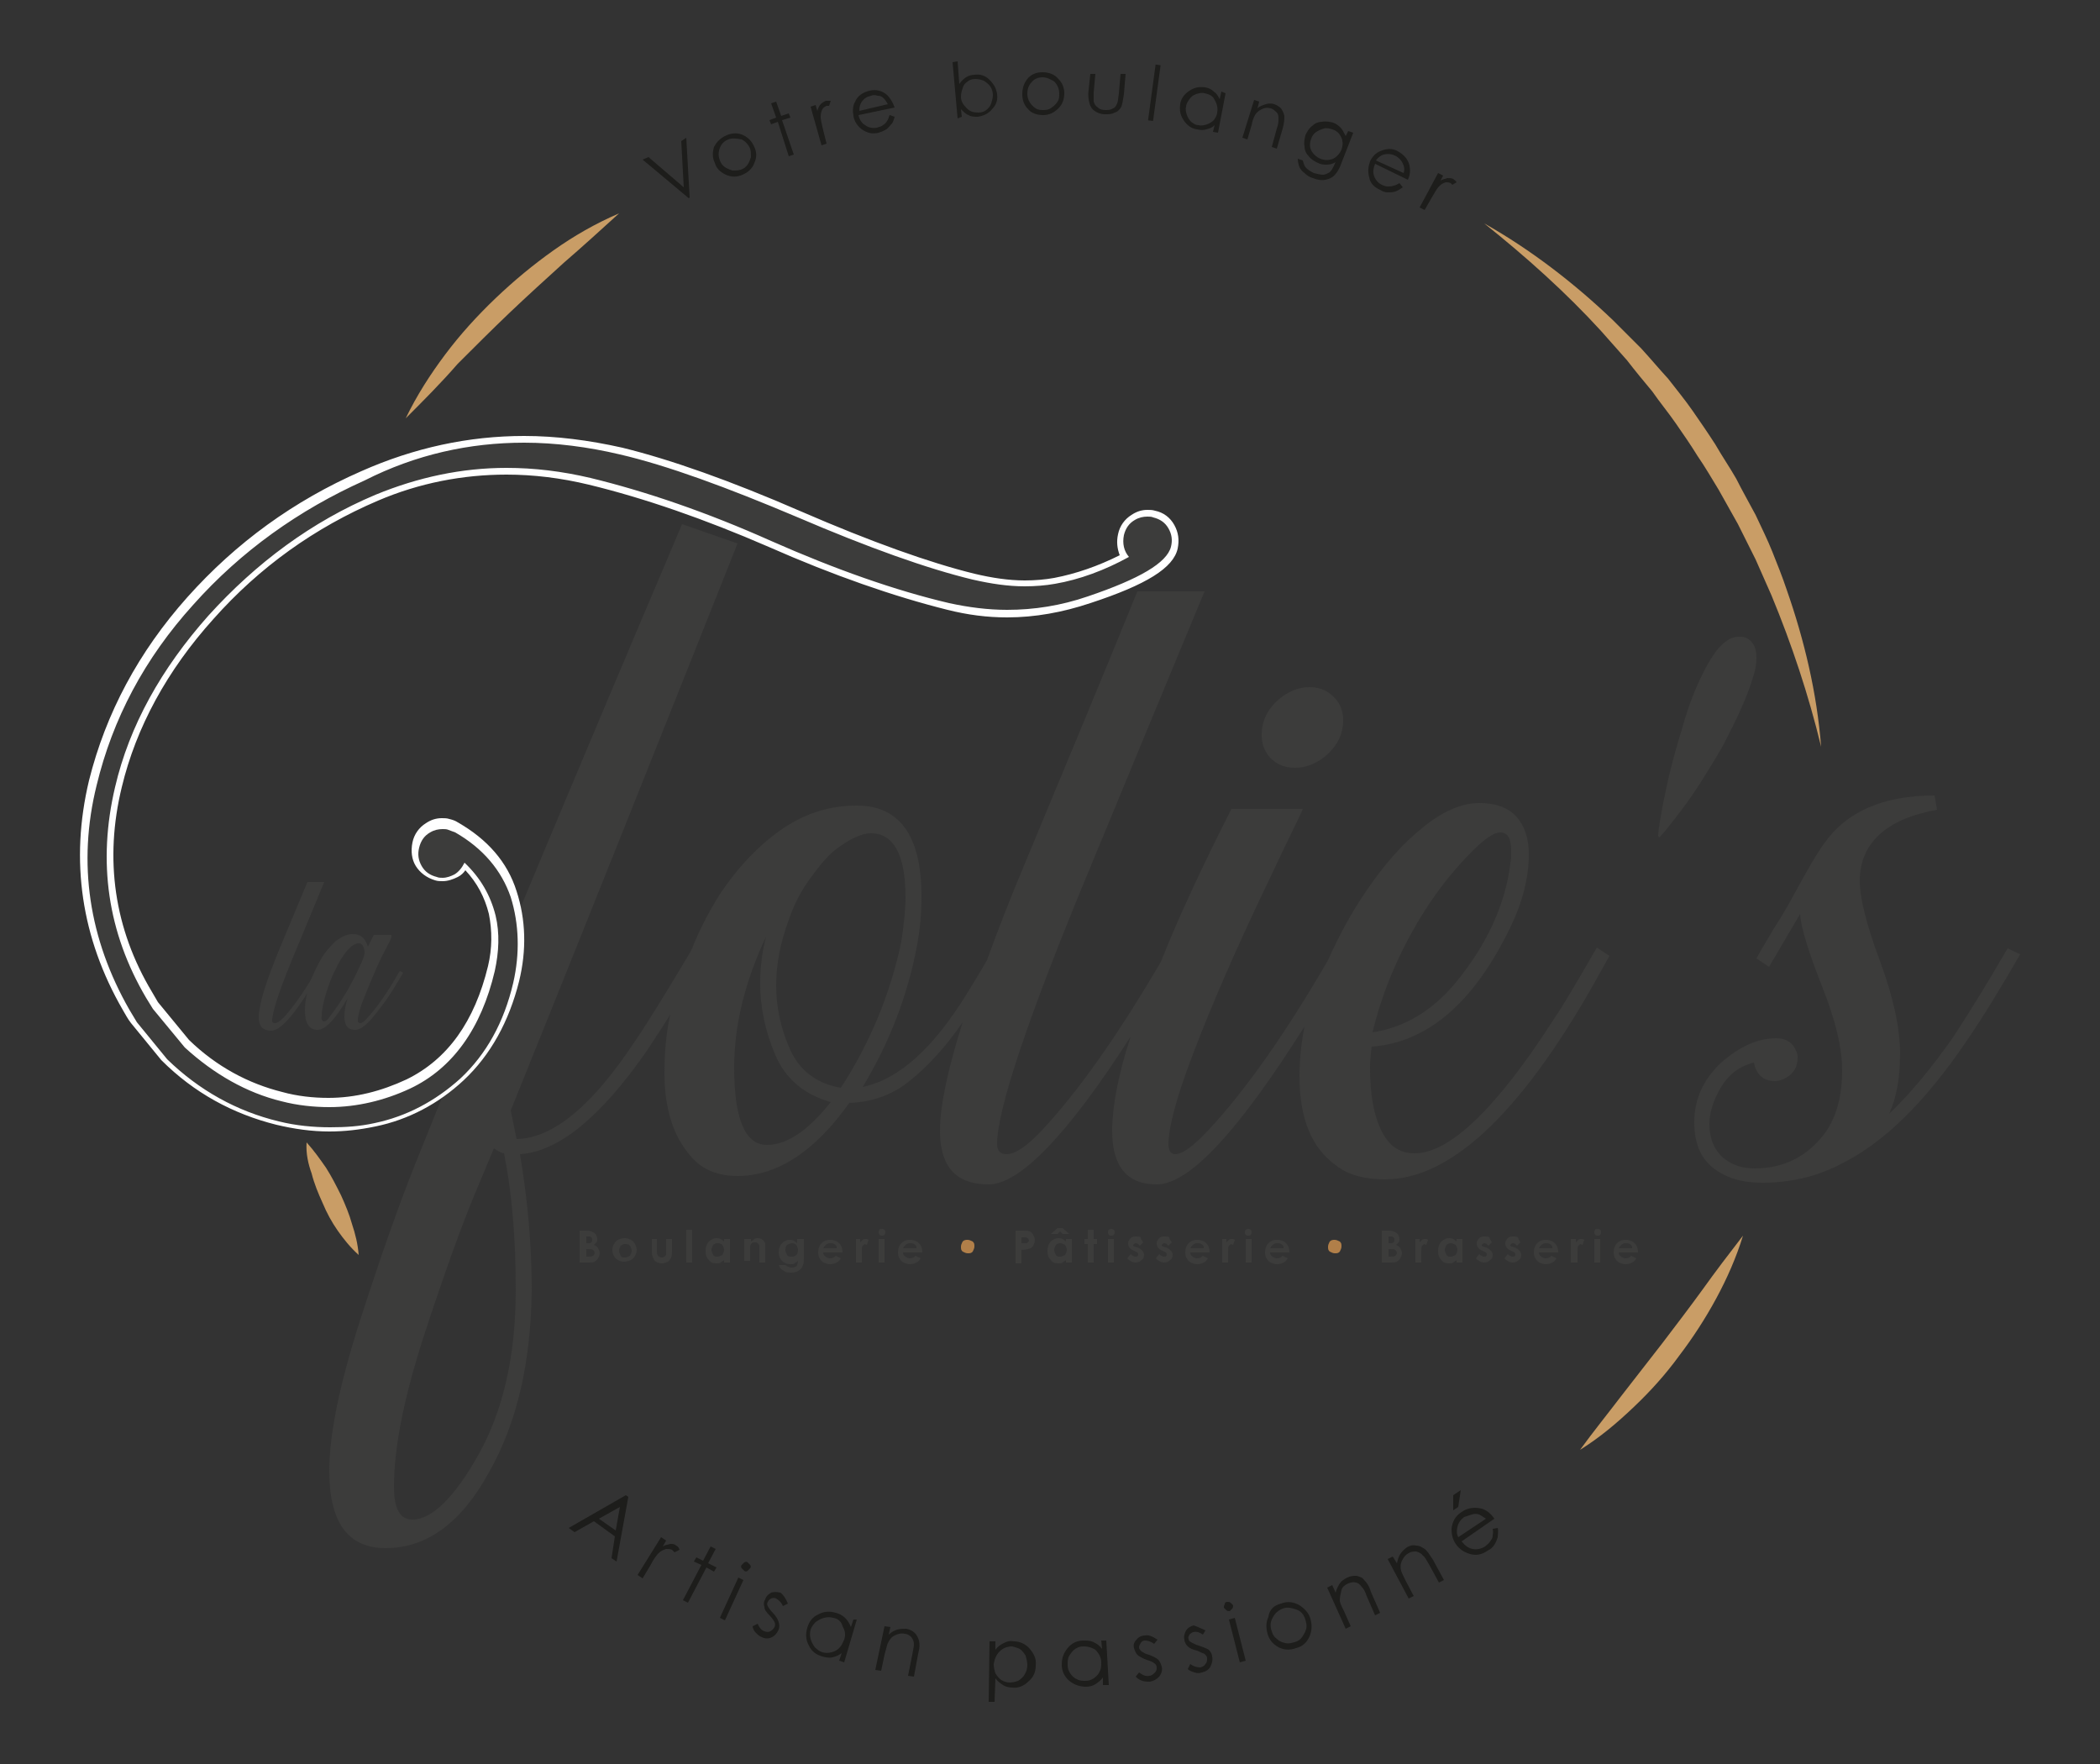 <?xml version="1.0" encoding="utf-8"?>
<!-- Generator: Adobe Illustrator 21.1.0, SVG Export Plug-In . SVG Version: 6.00 Build 0)  -->
<svg version="1.1" id="Calque_1" xmlns="http://www.w3.org/2000/svg" xmlns:xlink="http://www.w3.org/1999/xlink" x="0px" y="0px"
	 width="250px" height="210px" viewBox="0 0 250 210" style="enable-background:new 0 0 250 210;" xml:space="preserve">
<rect x="0" y="0" width="250" height="210" fill="#333333" stroke="none"/>
<style type="text/css">
	.st0{fill:#3C3C3B;}
	.st1{fill:#B17F49;}
	.st2{fill:#1D1D1B;}
	.st3{fill:#C99D66;}
	.st4{fill:#FFFFFF;}
</style>
<g>
	<path class="st0" d="M154.2,91.4c1.3,0,2.5-0.5,3.6-1.4c1.4-1.2,2.1-2.6,2.1-4.3c0-0.9-0.3-1.8-0.9-2.5c-0.8-0.9-1.8-1.4-3.1-1.4
		c-1.3,0-2.5,0.5-3.6,1.4c-1.4,1.2-2.1,2.6-2.1,4.3c0,1,0.3,1.9,1,2.7C152,91,152.9,91.4,154.2,91.4"/>
	<path class="st0" d="M79.8,120.7c-0.5,2.3-0.7,4.7-0.7,7c0,4.2,1,7.5,3.1,9.9c1.3,1.6,3.2,2.4,5.6,2.4c4.7,0,9.2-2.9,13.3-8.7
		c2.8-0.1,5.3-1,7.4-2.8c2-1.6,4.1-3.9,6.1-6.8c-1.8,5.7-2.7,10-2.7,12.9c0,4.3,1.9,6.4,5.8,6.4c3.7,0,9.4-5.9,16.9-17.6
		c-1.5,4.6-2.2,8.4-2.2,11.2c0,4.3,1.8,6.4,5.3,6.4c3.9,0,9.7-6.3,17.6-18.8c-0.4,2-0.6,4-0.6,5.9c0,5,1.4,8.5,4.3,10.6
		c1.5,1.2,3.5,1.7,5.9,1.7c7.7,0,16-7.7,24.8-23.2l1.9-3.4l-1.5-1c-2.3,4-4,6.9-5.1,8.5c-6.8,10.6-12.4,16-16.6,16
		c-1.8,0-3.1-0.9-4-2.8c-0.9-1.9-1.3-4.3-1.3-7.4c0-0.9,0.1-1.8,0.2-2.5c6.7-0.5,12.2-5.3,16.5-14.2c1.5-3.1,2.2-6,2.2-8.7
		c0-1.9-0.5-3.4-1.5-4.5c-1-1.1-2.5-1.6-4.4-1.6c-2.1,0-4.4,1-6.7,2.9c-2.4,1.9-4.6,4.4-6.7,7.5c-1.8,2.6-3.3,5.4-4.6,8.3
		c-5.1,8.8-9.9,15.6-14.3,20.3c-1.7,1.8-3,2.8-3.9,2.8c-0.5,0-0.8-0.4-0.8-1.2c0-1.9,0.9-5.4,2.8-10.4c2.3-6.1,5.4-13.2,9.3-21.3
		c2-4.3,3.4-7,3.9-8.2h-8.5c-3.5,6.9-6.3,12.9-8.4,18.2c-5.1,8.7-9.8,15.4-14.2,20.1c-1.7,1.8-3.1,2.8-4.2,2.8
		c-0.7,0-1.1-0.4-1.1-1.2c0-4.1,3.7-15.2,11.2-33.2c5-12.1,9.5-23,13.5-32.6h-8c-4.3,10.6-8.7,21.1-13.1,31.7
		c-1.9,4.5-3.5,8.6-4.8,12.2c-0.8,1.4-1.6,2.7-2.4,4c-4,6.5-8.1,10.2-12.4,11.1c3.2-5.3,5.4-11,6.5-17c0.3-1.7,0.5-3.5,0.5-5.7
		c0-7.2-2.6-10.8-7.7-10.8c-3.2,0-6,0.9-8.6,2.6c-3,2-5.5,4.7-7.6,7.8c-1.6,2.5-2.9,5.1-3.9,7.9L79.8,120.7z M168.7,109.9
		c2-3.4,4.2-6.2,6.5-8.5c1.5-1.5,2.6-2.3,3.4-2.3c0.9,0,1.3,0.7,1.3,2.2c0,0.6,0,1.1-0.1,1.5c-0.6,4.9-2.8,9.7-6.6,14.3
		c-2.8,3.3-6,5.2-9.8,5.8C164.5,118.3,166.3,114,168.7,109.9 M91.3,136.3c-2.6,0-3.9-3.1-3.9-9.2c0-5.1,1.3-10.3,3.8-15.6
		c-0.5,1.9-0.7,3.8-0.7,5.6c0,2.8,0.6,5.7,1.8,8.5c1.2,2.8,3.4,4.7,6.6,5.6C96.2,134.6,93.7,136.3,91.3,136.3 M100.1,129.5
		c-2.9-0.5-5-2.1-6.1-4.7c-1.1-2.5-1.6-5-1.6-7.5c0-2.5,0.5-5.1,1.5-7.8c0.6-1.8,1.5-3.5,2.6-5c1.1-1.5,2-2.6,2.9-3.3
		c1.7-1.3,3.1-2,4.3-2c2.7,0,4.1,2.6,4.1,7.6c0,1.5-0.2,3.3-0.5,5.3C106,118.3,103.6,124.1,100.1,129.5"/>
	<path class="st0" d="M208.7,80.6c0.3-0.9,0.4-1.6,0.4-2.3c0-1.2-0.4-2-1.3-2.4c-0.3-0.1-0.5-0.1-0.8-0.1c-1.2,0-2.4,1-3.6,3.1
		c-1.2,2.1-2.3,4.7-3.2,8c-1,3.2-1.7,6.1-2.2,8.7c-0.4,2.1-0.6,3.4-0.6,3.9l0.1,0.2c0.2-0.1,1.1-1.2,2.7-3.3
		c1.6-2.1,3.2-4.7,4.9-7.6C206.7,85.7,208,83,208.7,80.6"/>
	<path class="st0" d="M239,112.9c-2.6,4.5-4.8,8-6.5,10.6c-2.6,3.7-5.1,6.7-7.6,9.1c0.9-2,1.3-4.4,1.3-7.1c0-3.1-0.8-6.8-2.4-11.1
		c-1.6-4.3-2.4-7.5-2.4-9.5c0-4.5,3.1-7.4,9.2-8.5l-0.3-1.7c-6.1,0-10.5,1.9-13.2,5.8c-1,1.4-2,3.2-3.1,5.2
		c-0.8,1.5-1.7,3.1-2.8,4.8c-0.7,1.2-1.4,2.3-2.1,3.6l1.5,1l3.7-6.3c0.1,1.7,1,4.5,2.6,8.6c1.6,4,2.4,7.3,2.4,10
		c0,3.6-0.9,6.4-2.8,8.4c-2,2.2-4.6,3.3-7.6,3.3c-1.5,0-2.7-0.4-3.8-1.3c-1-0.9-1.6-2.2-1.6-4c0-1.4,0.5-2.9,1.4-4.4
		c0.9-1.5,2.2-2.5,3.9-2.9c0.3,1.5,1.2,2.2,2.5,2.2c0.5,0,1-0.2,1.5-0.5c0.8-0.5,1.2-1.3,1.2-2.3c0-0.5-0.2-1-0.6-1.5
		c-0.4-0.5-1.1-0.8-1.9-0.8c-2.3,0-4.4,1-6.6,2.9c-2.1,2-3.2,4.3-3.2,7.1c0,2.4,0.7,4.2,2.2,5.4c1.5,1.2,3.4,1.8,5.9,1.8
		c3.3,0,6.4-0.7,9.3-2.2c5.1-2.5,10-7.3,14.9-14.5c2.2-3.2,4.3-6.7,6.5-10.5L239,112.9z"/>
	<path class="st0" d="M38.6,105c-1,2.4-2.1,5.1-3.4,8.2c-1.9,4.5-2.8,7.3-2.8,8.3c0,0.2,0.1,0.3,0.3,0.3c0.3,0,0.6-0.2,1.1-0.7
		c1.1-1.2,2.3-2.9,3.6-5.1l0.2-0.3l0.4,0.2c-2.6,4.5-4.5,6.8-5.7,6.8c-1,0-1.5-0.5-1.5-1.6c0-1.4,0.8-4.1,2.5-8.2
		c1.1-2.6,2.2-5.3,3.3-7.9H38.6z"/>
	<path class="st0" d="M46.6,111.6c-0.1,0.3-0.5,1-1,2c-1,2-1.7,3.8-2.3,5.3c-0.5,1.2-0.7,2.1-0.7,2.6c0,0.2,0.1,0.3,0.3,0.3
		c0.2,0,0.5-0.2,0.9-0.7c1.1-1.2,2.3-2.9,3.6-5.2l0.2-0.3l0.4,0.2c-0.9,1.5-1.7,2.9-2.6,4c-1.3,1.8-2.3,2.8-3.1,2.8
		c-0.9,0-1.3-0.5-1.3-1.6c0-0.6,0.1-1.3,0.4-2.2c-1.5,2.6-2.7,3.8-3.6,3.8c-1,0-1.5-0.8-1.5-2.3c0-1,0.2-2.1,0.6-3.3
		c0.3-0.9,0.8-1.9,1.3-2.8c0.5-0.9,1.2-1.6,1.8-2.2c0.7-0.5,1.3-0.8,2-0.8c0.7,0,1.2,0.3,1.5,0.8c0.1,0.2,0.2,0.4,0.3,0.7l0.7-1.4
		H46.6z M38.6,121.6c0.2,0,0.4-0.2,0.6-0.5c1.4-1.8,2.6-3.8,3.6-6c0.4-0.8,0.6-1.4,0.6-1.7c0-0.3-0.1-0.6-0.2-0.8
		c-0.1-0.2-0.3-0.3-0.5-0.3c-0.4,0-0.9,0.3-1.4,0.9c-0.5,0.6-1,1.4-1.4,2.3c-0.5,0.9-0.8,1.9-1.1,2.8c-0.3,1.1-0.5,1.9-0.5,2.6
		C38.2,121.4,38.4,121.6,38.6,121.6"/>
	<path class="st0" d="M69,150.3v-3.8h0.6c0.3,0,0.6,0,0.8,0.1c0.2,0.1,0.4,0.2,0.5,0.3c0.1,0.2,0.2,0.4,0.2,0.6c0,0.1,0,0.3-0.1,0.4
		c-0.1,0.1-0.2,0.2-0.3,0.3c0.2,0.1,0.4,0.2,0.5,0.4c0.1,0.2,0.2,0.4,0.2,0.6c0,0.2-0.1,0.4-0.2,0.6c-0.1,0.2-0.3,0.3-0.4,0.4
		c-0.2,0.1-0.4,0.1-0.7,0.1H69z M69.8,147.2v0.8h0.2c0.2,0,0.3,0,0.4-0.1c0.1-0.1,0.1-0.2,0.1-0.3c0-0.1,0-0.2-0.1-0.3
		c-0.1-0.1-0.2-0.1-0.4-0.1H69.8z M69.8,148.6v1h0.2c0.3,0,0.5,0,0.6-0.1c0.1-0.1,0.2-0.2,0.2-0.3c0-0.2-0.1-0.3-0.2-0.4
		c-0.1-0.1-0.3-0.1-0.6-0.1H69.8z"/>
	<path class="st0" d="M74.4,147.4c0.3,0,0.5,0.1,0.7,0.2c0.2,0.1,0.4,0.3,0.5,0.5c0.1,0.2,0.2,0.5,0.2,0.7c0,0.3-0.1,0.5-0.2,0.7
		c-0.1,0.2-0.3,0.4-0.5,0.5s-0.5,0.2-0.8,0.2c-0.4,0-0.7-0.1-1-0.4c-0.3-0.3-0.4-0.6-0.4-1c0-0.4,0.2-0.8,0.5-1.1
		C73.7,147.5,74,147.4,74.4,147.4 M74.4,148.1c-0.2,0-0.4,0.1-0.5,0.2c-0.1,0.2-0.2,0.3-0.2,0.6c0,0.2,0.1,0.4,0.2,0.6
		c0.1,0.2,0.3,0.2,0.5,0.2c0.2,0,0.4-0.1,0.6-0.2c0.1-0.2,0.2-0.4,0.2-0.6s-0.1-0.4-0.2-0.6C74.8,148.1,74.6,148.1,74.4,148.1"/>
	<path class="st0" d="M77.5,147.5h0.7v1.4c0,0.3,0,0.4,0.1,0.5c0,0.1,0.1,0.2,0.2,0.2c0.1,0.1,0.2,0.1,0.3,0.1c0.1,0,0.2,0,0.3-0.1
		c0.1-0.1,0.1-0.1,0.2-0.2c0-0.1,0-0.3,0-0.5v-1.4H80v1.2c0,0.5,0,0.8-0.1,1c-0.1,0.2-0.2,0.4-0.4,0.5c-0.2,0.1-0.4,0.2-0.7,0.2
		c-0.3,0-0.6-0.1-0.7-0.2c-0.2-0.1-0.3-0.3-0.4-0.6c-0.1-0.2-0.1-0.5-0.1-0.9V147.5z"/>
	<rect x="81.7" y="146.4" class="st0" width="0.7" height="3.9"/>
	<path class="st0" d="M86.2,147.5h0.7v2.8h-0.7V150c-0.1,0.1-0.3,0.2-0.4,0.3c-0.1,0.1-0.3,0.1-0.5,0.1c-0.4,0-0.7-0.1-0.9-0.4
		c-0.3-0.3-0.4-0.6-0.4-1.1c0-0.4,0.1-0.8,0.4-1.1c0.3-0.3,0.6-0.4,0.9-0.4c0.2,0,0.3,0,0.5,0.1c0.1,0.1,0.3,0.2,0.4,0.3V147.5z
		 M85.4,148c-0.2,0-0.4,0.1-0.5,0.2c-0.1,0.2-0.2,0.4-0.2,0.6c0,0.2,0.1,0.4,0.2,0.6c0.1,0.2,0.3,0.2,0.5,0.2c0.2,0,0.4-0.1,0.6-0.2
		c0.1-0.2,0.2-0.4,0.2-0.6c0-0.2-0.1-0.4-0.2-0.6C85.9,148.1,85.7,148,85.4,148"/>
	<path class="st0" d="M88.7,147.5h0.7v0.3c0.2-0.1,0.3-0.2,0.4-0.3c0.1-0.1,0.3-0.1,0.4-0.1c0.3,0,0.5,0.1,0.7,0.3
		c0.2,0.2,0.2,0.4,0.2,0.7v1.9h-0.7V149c0-0.3,0-0.6,0-0.7c0-0.1-0.1-0.2-0.2-0.3c-0.1-0.1-0.2-0.1-0.3-0.1c-0.1,0-0.3,0-0.4,0.1
		c-0.1,0.1-0.2,0.2-0.2,0.4c0,0.1,0,0.3,0,0.6v1.1h-0.7V147.5z"/>
	<path class="st0" d="M95,147.5h0.7v2.4c0,0.5-0.1,0.8-0.3,1.1c-0.3,0.3-0.6,0.5-1.2,0.5c-0.3,0-0.5,0-0.7-0.1
		c-0.2-0.1-0.3-0.2-0.5-0.3c-0.1-0.1-0.2-0.3-0.3-0.5h0.8c0.1,0.1,0.2,0.1,0.3,0.2c0.1,0,0.2,0.1,0.4,0.1c0.2,0,0.3,0,0.5-0.1
		c0.1-0.1,0.2-0.1,0.2-0.2c0-0.1,0.1-0.3,0.1-0.5c-0.1,0.1-0.3,0.2-0.4,0.3c-0.1,0.1-0.3,0.1-0.5,0.1c-0.4,0-0.7-0.1-1-0.4
		c-0.3-0.3-0.4-0.6-0.4-1c0-0.4,0.1-0.8,0.4-1.1c0.2-0.2,0.5-0.4,0.9-0.4c0.2,0,0.3,0,0.5,0.1c0.1,0.1,0.3,0.2,0.4,0.3V147.5z
		 M94.3,148c-0.2,0-0.4,0.1-0.6,0.2c-0.1,0.1-0.2,0.3-0.2,0.6c0,0.2,0.1,0.4,0.2,0.6c0.1,0.2,0.3,0.2,0.6,0.2c0.2,0,0.4-0.1,0.5-0.2
		c0.1-0.1,0.2-0.3,0.2-0.6c0-0.2-0.1-0.4-0.2-0.6C94.7,148.1,94.5,148,94.3,148"/>
	<path class="st0" d="M100.3,149.1H98c0,0.2,0.1,0.4,0.3,0.5c0.1,0.1,0.3,0.2,0.5,0.2c0.3,0,0.5-0.1,0.7-0.3l0.6,0.3
		c-0.1,0.2-0.3,0.4-0.5,0.5s-0.5,0.2-0.7,0.2c-0.4,0-0.8-0.1-1.1-0.4c-0.3-0.3-0.4-0.6-0.4-1c0-0.4,0.1-0.8,0.4-1.1
		c0.3-0.3,0.6-0.4,1-0.4c0.4,0,0.8,0.1,1.1,0.4c0.3,0.3,0.4,0.7,0.4,1.1L100.3,149.1z M99.6,148.5c0-0.2-0.1-0.3-0.3-0.4
		c-0.1-0.1-0.3-0.1-0.5-0.1c-0.2,0-0.4,0.1-0.5,0.2c-0.1,0.1-0.2,0.2-0.3,0.4H99.6z"/>
	<path class="st0" d="M101.8,147.5h0.6v0.4c0.1-0.1,0.2-0.2,0.3-0.3c0.1-0.1,0.2-0.1,0.4-0.1c0.1,0,0.2,0,0.3,0.1l-0.2,0.6
		c-0.1,0-0.2-0.1-0.2-0.1c-0.1,0-0.2,0.1-0.3,0.2c-0.1,0.1-0.1,0.4-0.1,0.8l0,0.1v1.1h-0.7V147.5z"/>
	<path class="st0" d="M105,146.3c0.1,0,0.2,0,0.3,0.1c0.1,0.1,0.1,0.2,0.1,0.3c0,0.1,0,0.2-0.1,0.3c-0.1,0.1-0.2,0.1-0.3,0.1
		c-0.1,0-0.2,0-0.3-0.1c-0.1-0.1-0.1-0.2-0.1-0.3c0-0.1,0-0.2,0.1-0.3C104.7,146.3,104.8,146.3,105,146.3 M104.6,147.5h0.7v2.8h-0.7
		V147.5z"/>
	<path class="st0" d="M109.8,149.1h-2.3c0,0.2,0.1,0.4,0.3,0.5c0.1,0.1,0.3,0.2,0.5,0.2c0.3,0,0.5-0.1,0.7-0.3l0.6,0.3
		c-0.1,0.2-0.3,0.4-0.5,0.5s-0.5,0.2-0.7,0.2c-0.4,0-0.8-0.1-1.1-0.4c-0.3-0.3-0.4-0.6-0.4-1c0-0.4,0.1-0.8,0.4-1.1
		c0.3-0.3,0.6-0.4,1-0.4c0.4,0,0.8,0.1,1.1,0.4c0.3,0.3,0.4,0.7,0.4,1.1L109.8,149.1z M109.1,148.5c0-0.2-0.1-0.3-0.3-0.4
		c-0.1-0.1-0.3-0.1-0.5-0.1c-0.2,0-0.4,0.1-0.5,0.2c-0.1,0.1-0.2,0.2-0.3,0.4H109.1z"/>
	<path class="st1" d="M115.2,147.6c0.2,0,0.4,0.1,0.6,0.2c0.2,0.2,0.2,0.3,0.2,0.6c0,0.2-0.1,0.4-0.2,0.6c-0.2,0.2-0.3,0.2-0.6,0.2
		c-0.2,0-0.4-0.1-0.6-0.2c-0.2-0.2-0.2-0.3-0.2-0.6c0-0.2,0.1-0.4,0.2-0.6C114.8,147.6,115,147.6,115.2,147.6"/>
	<path class="st0" d="M120.9,146.5h0.8c0.4,0,0.7,0,0.9,0.1c0.2,0.1,0.3,0.2,0.4,0.4c0.1,0.2,0.2,0.4,0.2,0.6c0,0.3-0.1,0.5-0.2,0.7
		c-0.1,0.2-0.3,0.3-0.6,0.4c-0.1,0-0.4,0.1-0.8,0.1v1.6h-0.7V146.5z M121.6,148h0.2c0.2,0,0.3,0,0.4,0c0.1,0,0.1-0.1,0.2-0.1
		c0-0.1,0.1-0.1,0.1-0.2c0-0.1-0.1-0.3-0.2-0.3c-0.1-0.1-0.2-0.1-0.5-0.1h-0.2V148z"/>
	<path class="st0" d="M126.9,147.5h0.7v2.8h-0.7V150c-0.1,0.1-0.3,0.2-0.4,0.3c-0.1,0.1-0.3,0.1-0.5,0.1c-0.4,0-0.7-0.1-0.9-0.4
		c-0.3-0.3-0.4-0.6-0.4-1.1c0-0.4,0.1-0.8,0.4-1.1c0.3-0.3,0.6-0.4,0.9-0.4c0.2,0,0.3,0,0.5,0.1c0.1,0.1,0.3,0.2,0.4,0.3V147.5z
		 M125.1,146.9l0.8-0.7h0.6l0.8,0.7h-0.8l-0.3-0.3l-0.3,0.3H125.1z M126.2,148c-0.2,0-0.4,0.1-0.5,0.2c-0.1,0.2-0.2,0.4-0.2,0.6
		c0,0.2,0.1,0.4,0.2,0.6c0.1,0.2,0.3,0.2,0.5,0.2c0.2,0,0.4-0.1,0.6-0.2c0.1-0.2,0.2-0.4,0.2-0.6c0-0.2-0.1-0.4-0.2-0.6
		C126.6,148.1,126.4,148,126.2,148"/>
	<polygon class="st0" points="129.5,146.4 130.2,146.4 130.2,147.5 130.6,147.5 130.6,148.1 130.2,148.1 130.2,150.3 129.5,150.3 
		129.5,148.1 129.1,148.1 129.1,147.5 129.5,147.5 	"/>
	<path class="st0" d="M132.3,146.3c0.1,0,0.2,0,0.3,0.1c0.1,0.1,0.1,0.2,0.1,0.3c0,0.1,0,0.2-0.1,0.3c-0.1,0.1-0.2,0.1-0.3,0.1
		c-0.1,0-0.2,0-0.3-0.1c-0.1-0.1-0.1-0.2-0.1-0.3c0-0.1,0-0.2,0.1-0.3C132.1,146.3,132.2,146.3,132.3,146.3 M131.9,147.5h0.7v2.8
		h-0.7V147.5z"/>
	<path class="st0" d="M136.1,147.9l-0.4,0.4c-0.2-0.2-0.3-0.3-0.5-0.3c-0.1,0-0.1,0-0.2,0.1c0,0-0.1,0.1-0.1,0.1c0,0,0,0.1,0,0.1
		c0,0,0.1,0.1,0.2,0.1l0.3,0.1c0.3,0.1,0.5,0.3,0.6,0.4c0.1,0.1,0.2,0.3,0.2,0.5c0,0.3-0.1,0.5-0.3,0.6c-0.2,0.2-0.4,0.3-0.7,0.3
		c-0.4,0-0.7-0.2-1-0.5l0.4-0.5c0.1,0.1,0.2,0.2,0.3,0.2c0.1,0.1,0.2,0.1,0.3,0.1c0.1,0,0.2,0,0.2-0.1c0.1,0,0.1-0.1,0.1-0.2
		c0-0.1-0.1-0.2-0.3-0.3l-0.2-0.1c-0.5-0.2-0.7-0.5-0.7-0.9c0-0.2,0.1-0.4,0.3-0.6c0.2-0.2,0.4-0.2,0.7-0.2c0.2,0,0.4,0,0.5,0.1
		C135.8,147.6,136,147.7,136.1,147.9"/>
	<path class="st0" d="M139.5,147.9l-0.4,0.4c-0.2-0.2-0.3-0.3-0.5-0.3c-0.1,0-0.1,0-0.2,0.1c0,0-0.1,0.1-0.1,0.1c0,0,0,0.1,0,0.1
		c0,0,0.1,0.1,0.2,0.1l0.3,0.1c0.3,0.1,0.5,0.3,0.6,0.4c0.1,0.1,0.2,0.3,0.2,0.5c0,0.3-0.1,0.5-0.3,0.6c-0.2,0.2-0.4,0.3-0.7,0.3
		c-0.4,0-0.7-0.2-1-0.5l0.4-0.5c0.1,0.1,0.2,0.2,0.3,0.2c0.1,0.1,0.2,0.1,0.3,0.1c0.1,0,0.2,0,0.2-0.1c0.1,0,0.1-0.1,0.1-0.2
		c0-0.1-0.1-0.2-0.3-0.3l-0.2-0.1c-0.5-0.2-0.7-0.5-0.7-0.9c0-0.2,0.1-0.4,0.3-0.6c0.2-0.2,0.4-0.2,0.7-0.2c0.2,0,0.4,0,0.5,0.1
		C139.2,147.6,139.4,147.7,139.5,147.9"/>
	<path class="st0" d="M144,149.1h-2.3c0,0.2,0.1,0.4,0.3,0.5c0.1,0.1,0.3,0.2,0.5,0.2c0.3,0,0.5-0.1,0.7-0.3l0.6,0.3
		c-0.1,0.2-0.3,0.4-0.5,0.5c-0.2,0.1-0.5,0.2-0.7,0.2c-0.4,0-0.8-0.1-1.1-0.4c-0.3-0.3-0.4-0.6-0.4-1c0-0.4,0.1-0.8,0.4-1.1
		c0.3-0.3,0.6-0.4,1-0.4c0.4,0,0.8,0.1,1.1,0.4c0.3,0.3,0.4,0.7,0.4,1.1L144,149.1z M143.3,148.5c0-0.2-0.1-0.3-0.3-0.4
		c-0.1-0.1-0.3-0.1-0.5-0.1c-0.2,0-0.4,0.1-0.5,0.2c-0.1,0.1-0.2,0.2-0.3,0.4H143.3z"/>
	<path class="st0" d="M145.4,147.5h0.6v0.4c0.1-0.1,0.2-0.2,0.3-0.3c0.1-0.1,0.2-0.1,0.4-0.1c0.1,0,0.2,0,0.3,0.1l-0.2,0.6
		c-0.1,0-0.2-0.1-0.2-0.1c-0.1,0-0.2,0.1-0.3,0.2c-0.1,0.1-0.1,0.4-0.1,0.8l0,0.1v1.1h-0.7V147.5z"/>
	<path class="st0" d="M148.6,146.3c0.1,0,0.2,0,0.3,0.1c0.1,0.1,0.1,0.2,0.1,0.3c0,0.1,0,0.2-0.1,0.3c-0.1,0.1-0.2,0.1-0.3,0.1
		c-0.1,0-0.2,0-0.3-0.1c-0.1-0.1-0.1-0.2-0.1-0.3c0-0.1,0-0.2,0.1-0.3C148.4,146.3,148.5,146.3,148.6,146.3 M148.3,147.5h0.7v2.8
		h-0.7V147.5z"/>
	<path class="st0" d="M153.5,149.1h-2.3c0,0.2,0.1,0.4,0.3,0.5c0.1,0.1,0.3,0.2,0.5,0.2c0.3,0,0.5-0.1,0.7-0.3l0.6,0.3
		c-0.1,0.2-0.3,0.4-0.5,0.5c-0.2,0.1-0.5,0.2-0.7,0.2c-0.4,0-0.8-0.1-1.1-0.4c-0.3-0.3-0.4-0.6-0.4-1c0-0.4,0.1-0.8,0.4-1.1
		c0.3-0.3,0.6-0.4,1-0.4c0.4,0,0.8,0.1,1.1,0.4c0.3,0.3,0.4,0.7,0.4,1.1L153.5,149.1z M152.8,148.5c0-0.2-0.1-0.3-0.3-0.4
		c-0.1-0.1-0.3-0.1-0.5-0.1c-0.2,0-0.4,0.1-0.5,0.2c-0.1,0.1-0.2,0.2-0.3,0.4H152.8z"/>
	<path class="st1" d="M158.9,147.6c0.2,0,0.4,0.1,0.6,0.2c0.2,0.2,0.2,0.3,0.2,0.6c0,0.2-0.1,0.4-0.2,0.6c-0.2,0.2-0.3,0.2-0.6,0.2
		c-0.2,0-0.4-0.1-0.6-0.2c-0.2-0.2-0.2-0.3-0.2-0.6c0-0.2,0.1-0.4,0.2-0.6C158.5,147.6,158.7,147.6,158.9,147.6"/>
	<path class="st0" d="M164.5,150.3v-3.8h0.6c0.3,0,0.6,0,0.8,0.1c0.2,0.1,0.4,0.2,0.5,0.3c0.1,0.2,0.2,0.4,0.2,0.6
		c0,0.1,0,0.3-0.1,0.4c-0.1,0.1-0.2,0.2-0.3,0.3c0.2,0.1,0.4,0.2,0.5,0.4c0.1,0.2,0.2,0.4,0.2,0.6c0,0.2-0.1,0.4-0.2,0.6
		c-0.1,0.2-0.3,0.3-0.4,0.4c-0.2,0.1-0.4,0.1-0.7,0.1H164.5z M165.3,147.2v0.8h0.2c0.2,0,0.3,0,0.4-0.1c0.1-0.1,0.1-0.2,0.1-0.3
		c0-0.1,0-0.2-0.1-0.3c-0.1-0.1-0.2-0.1-0.4-0.1H165.3z M165.3,148.6v1h0.2c0.3,0,0.5,0,0.6-0.1c0.1-0.1,0.2-0.2,0.2-0.3
		c0-0.2-0.1-0.3-0.2-0.4c-0.1-0.1-0.3-0.1-0.6-0.1H165.3z"/>
	<path class="st0" d="M168.4,147.5h0.6v0.4c0.1-0.1,0.2-0.2,0.3-0.3c0.1-0.1,0.2-0.1,0.4-0.1c0.1,0,0.2,0,0.3,0.1l-0.2,0.6
		c-0.1,0-0.2-0.1-0.2-0.1c-0.1,0-0.2,0.1-0.3,0.2c-0.1,0.1-0.1,0.4-0.1,0.8l0,0.1v1.1h-0.7V147.5z"/>
	<path class="st0" d="M173.4,147.5h0.7v2.8h-0.7V150c-0.1,0.1-0.3,0.2-0.4,0.3c-0.1,0.1-0.3,0.1-0.5,0.1c-0.4,0-0.7-0.1-0.9-0.4
		c-0.3-0.3-0.4-0.6-0.4-1.1c0-0.4,0.1-0.8,0.4-1.1c0.3-0.3,0.6-0.4,0.9-0.4c0.2,0,0.3,0,0.5,0.1c0.1,0.1,0.3,0.2,0.4,0.3V147.5z
		 M172.7,148c-0.2,0-0.4,0.1-0.5,0.2c-0.1,0.2-0.2,0.4-0.2,0.6c0,0.2,0.1,0.4,0.2,0.6c0.1,0.2,0.3,0.2,0.5,0.2
		c0.2,0,0.4-0.1,0.6-0.2c0.1-0.2,0.2-0.4,0.2-0.6c0-0.2-0.1-0.4-0.2-0.6C173.1,148.1,172.9,148,172.7,148"/>
	<path class="st0" d="M177.6,147.9l-0.4,0.4c-0.2-0.2-0.3-0.3-0.5-0.3c-0.1,0-0.1,0-0.2,0.1c0,0-0.1,0.1-0.1,0.1c0,0,0,0.1,0,0.1
		c0,0,0.1,0.1,0.2,0.1l0.3,0.1c0.3,0.1,0.5,0.3,0.6,0.4s0.2,0.3,0.2,0.5c0,0.3-0.1,0.5-0.3,0.6c-0.2,0.2-0.4,0.3-0.7,0.3
		c-0.4,0-0.7-0.2-1-0.5l0.4-0.5c0.1,0.1,0.2,0.2,0.3,0.2c0.1,0.1,0.2,0.1,0.3,0.1c0.1,0,0.2,0,0.2-0.1c0.1,0,0.1-0.1,0.1-0.2
		c0-0.1-0.1-0.2-0.3-0.3l-0.2-0.1c-0.5-0.2-0.7-0.5-0.7-0.9c0-0.2,0.1-0.4,0.3-0.6c0.2-0.2,0.4-0.2,0.7-0.2c0.2,0,0.4,0,0.5,0.1
		C177.4,147.6,177.5,147.7,177.6,147.9"/>
	<path class="st0" d="M181,147.9l-0.4,0.4c-0.2-0.2-0.3-0.3-0.5-0.3c-0.1,0-0.1,0-0.2,0.1c0,0-0.1,0.1-0.1,0.1c0,0,0,0.1,0,0.1
		c0,0,0.1,0.1,0.2,0.1l0.3,0.1c0.3,0.1,0.5,0.3,0.6,0.4c0.1,0.1,0.2,0.3,0.2,0.5c0,0.3-0.1,0.5-0.3,0.6c-0.2,0.2-0.4,0.3-0.7,0.3
		c-0.4,0-0.7-0.2-1-0.5l0.4-0.5c0.1,0.1,0.2,0.2,0.3,0.2c0.1,0.1,0.2,0.1,0.3,0.1c0.1,0,0.2,0,0.2-0.1c0.1,0,0.1-0.1,0.1-0.2
		c0-0.1-0.1-0.2-0.3-0.3l-0.2-0.1c-0.5-0.2-0.7-0.5-0.7-0.9c0-0.2,0.1-0.4,0.3-0.6c0.2-0.2,0.4-0.2,0.7-0.2c0.2,0,0.4,0,0.5,0.1
		C180.8,147.6,180.9,147.7,181,147.9"/>
	<path class="st0" d="M185.5,149.1h-2.3c0,0.2,0.1,0.4,0.3,0.5c0.1,0.1,0.3,0.2,0.5,0.2c0.3,0,0.5-0.1,0.7-0.3l0.6,0.3
		c-0.1,0.2-0.3,0.4-0.5,0.5c-0.2,0.1-0.5,0.2-0.7,0.2c-0.4,0-0.8-0.1-1.1-0.4c-0.3-0.3-0.4-0.6-0.4-1c0-0.4,0.1-0.8,0.4-1.1
		c0.3-0.3,0.6-0.4,1-0.4c0.4,0,0.8,0.1,1.1,0.4c0.3,0.3,0.4,0.7,0.4,1.1L185.5,149.1z M184.8,148.5c0-0.2-0.1-0.3-0.3-0.4
		c-0.1-0.1-0.3-0.1-0.5-0.1c-0.2,0-0.4,0.1-0.5,0.2c-0.1,0.1-0.2,0.2-0.3,0.4H184.8z"/>
	<path class="st0" d="M187,147.5h0.6v0.4c0.1-0.1,0.2-0.2,0.3-0.3c0.1-0.1,0.2-0.1,0.4-0.1c0.1,0,0.2,0,0.3,0.1l-0.2,0.6
		c-0.1,0-0.2-0.1-0.2-0.1c-0.1,0-0.2,0.1-0.3,0.2c-0.1,0.1-0.1,0.4-0.1,0.8l0,0.1v1.1H187V147.5z"/>
	<path class="st0" d="M190.2,146.3c0.1,0,0.2,0,0.3,0.1c0.1,0.1,0.1,0.2,0.1,0.3c0,0.1,0,0.2-0.1,0.3c-0.1,0.1-0.2,0.1-0.3,0.1
		c-0.1,0-0.2,0-0.3-0.1c-0.1-0.1-0.1-0.2-0.1-0.3c0-0.1,0-0.2,0.1-0.3C189.9,146.3,190,146.3,190.2,146.3 M189.8,147.5h0.7v2.8h-0.7
		V147.5z"/>
	<path class="st0" d="M195,149.1h-2.3c0,0.2,0.1,0.4,0.3,0.5c0.1,0.1,0.3,0.2,0.5,0.2c0.3,0,0.5-0.1,0.7-0.3l0.6,0.3
		c-0.1,0.2-0.3,0.4-0.5,0.5c-0.2,0.1-0.5,0.2-0.7,0.2c-0.4,0-0.8-0.1-1.1-0.4c-0.3-0.3-0.4-0.6-0.4-1c0-0.4,0.1-0.8,0.4-1.1
		c0.3-0.3,0.6-0.4,1-0.4c0.4,0,0.8,0.1,1.1,0.4c0.3,0.3,0.4,0.7,0.4,1.1L195,149.1z M194.3,148.5c0-0.2-0.1-0.3-0.3-0.4
		c-0.1-0.1-0.3-0.1-0.5-0.1c-0.2,0-0.4,0.1-0.5,0.2c-0.1,0.1-0.2,0.2-0.3,0.4H194.3z"/>
	<polygon class="st2" points="76.5,19 77.2,18.7 81.4,22.3 81.1,16.8 81.7,16.4 82.1,23.5 82,23.6 	"/>
	<path class="st2" d="M86.5,16.1c0.7-0.3,1.4-0.3,2,0c0.6,0.3,1,0.7,1.3,1.4c0.3,0.6,0.3,1.3,0,1.9c-0.2,0.6-0.7,1.1-1.4,1.4
		c-0.7,0.3-1.3,0.3-2,0c-0.6-0.3-1.1-0.7-1.3-1.4c-0.3-0.6-0.3-1.2-0.1-1.9C85.3,16.9,85.8,16.4,86.5,16.1 M86.7,16.6
		c-0.5,0.2-0.8,0.5-1,1c-0.2,0.5-0.2,1,0,1.5c0.1,0.3,0.3,0.6,0.6,0.8c0.3,0.2,0.6,0.3,0.9,0.4c0.3,0,0.7,0,1-0.1
		c0.3-0.1,0.6-0.3,0.8-0.6c0.2-0.3,0.3-0.6,0.4-0.9c0-0.3,0-0.7-0.1-1c-0.2-0.5-0.6-0.9-1-1.1C87.7,16.5,87.2,16.4,86.7,16.6"/>
	<polygon class="st2" points="91.8,12.3 92.4,12.1 93,13.8 93.9,13.5 94.1,14 93.1,14.3 94.5,18.4 93.9,18.6 92.6,14.5 91.8,14.8 
		91.6,14.3 92.4,14 	"/>
	<path class="st2" d="M96.5,12.7l0.6-0.2l0.2,0.7c0.1-0.3,0.2-0.6,0.4-0.8c0.2-0.2,0.4-0.3,0.6-0.4c0.2,0,0.4,0,0.6,0l-0.2,0.6
		c-0.1,0-0.3,0-0.3,0c-0.2,0.1-0.4,0.2-0.5,0.4s-0.2,0.5-0.2,0.9c0,0.3,0.1,0.8,0.3,1.6l0.4,1.6l-0.6,0.2L96.5,12.7z"/>
	<path class="st2" d="M105.9,13.7l0.6,0.2c-0.1,0.4-0.2,0.7-0.4,0.9c-0.2,0.2-0.4,0.5-0.6,0.6c-0.3,0.2-0.6,0.3-0.9,0.4
		c-0.8,0.2-1.4,0-2-0.4c-0.5-0.4-0.9-0.9-1-1.6c-0.1-0.6-0.1-1.2,0.2-1.7c0.3-0.7,0.9-1.1,1.7-1.3c0.8-0.2,1.5,0,2.1,0.5
		c0.4,0.4,0.7,0.9,0.9,1.5l-4.3,0.9c0.1,0.5,0.4,1,0.8,1.2c0.4,0.3,0.9,0.4,1.4,0.3c0.2-0.1,0.5-0.1,0.7-0.3
		c0.2-0.1,0.4-0.3,0.5-0.5C105.7,14.3,105.8,14,105.9,13.7 M105.7,12.4c-0.2-0.3-0.3-0.5-0.5-0.7c-0.2-0.2-0.4-0.3-0.7-0.3
		c-0.3-0.1-0.6-0.1-0.8,0c-0.5,0.1-0.8,0.3-1.1,0.7c-0.2,0.3-0.3,0.6-0.3,1.1L105.7,12.4z"/>
	<path class="st2" d="M114,14.1l-0.6-6.7l0.6-0.1l0.2,2.7c0.2-0.3,0.5-0.6,0.8-0.8c0.3-0.2,0.7-0.3,1-0.3c0.7-0.1,1.3,0.1,1.8,0.6
		c0.5,0.5,0.8,1,0.9,1.7c0.1,0.7-0.1,1.3-0.6,1.8c-0.4,0.5-1,0.8-1.7,0.9c-0.4,0-0.8,0-1.1-0.2c-0.3-0.1-0.6-0.4-0.9-0.7l0.1,0.9
		L114,14.1z M116.5,13.4c0.3,0,0.7-0.1,0.9-0.3c0.3-0.2,0.5-0.5,0.6-0.8c0.1-0.3,0.2-0.7,0.2-1c0-0.3-0.1-0.7-0.3-1
		c-0.2-0.3-0.5-0.5-0.8-0.7c-0.3-0.1-0.6-0.2-1-0.2c-0.3,0-0.7,0.1-0.9,0.3c-0.3,0.2-0.5,0.4-0.6,0.8c-0.1,0.3-0.2,0.6-0.2,1
		c0,0.6,0.3,1,0.7,1.4C115.5,13.3,115.9,13.4,116.5,13.4"/>
	<path class="st2" d="M124.1,8.6c0.7,0,1.4,0.2,1.9,0.8c0.5,0.5,0.7,1.1,0.7,1.7c0,0.7-0.2,1.3-0.7,1.8c-0.5,0.5-1.1,0.8-1.8,0.8
		c-0.7,0-1.4-0.2-1.8-0.7c-0.5-0.5-0.7-1.1-0.7-1.8c0-0.7,0.2-1.3,0.6-1.8C122.7,8.9,123.3,8.6,124.1,8.6 M124.1,9.2
		c-0.5,0-1,0.2-1.3,0.6c-0.4,0.4-0.5,0.9-0.5,1.4c0,0.3,0.1,0.7,0.3,1c0.2,0.3,0.4,0.5,0.7,0.7c0.3,0.2,0.6,0.2,1,0.2
		c0.3,0,0.7-0.1,0.9-0.3c0.3-0.2,0.5-0.4,0.7-0.7c0.2-0.3,0.2-0.6,0.2-1c0-0.5-0.2-1-0.6-1.4C125,9.4,124.6,9.2,124.1,9.2"/>
	<path class="st2" d="M129.8,8.8l0.6,0l-0.2,2.2c0,0.5,0,0.9,0,1.1c0.1,0.3,0.2,0.5,0.5,0.7c0.2,0.2,0.5,0.3,0.9,0.3
		c0.3,0,0.6,0,0.9-0.2c0.3-0.1,0.4-0.4,0.5-0.6c0.1-0.2,0.1-0.6,0.2-1.2l0.2-2.3l0.6,0l-0.2,2.4c-0.1,0.7-0.2,1.2-0.3,1.5
		c-0.2,0.3-0.4,0.6-0.8,0.7c-0.3,0.2-0.7,0.2-1.2,0.2c-0.5,0-0.9-0.2-1.2-0.4c-0.3-0.2-0.5-0.5-0.6-0.9c-0.1-0.4-0.2-0.9-0.1-1.6
		L129.8,8.8z"/>
	
		<rect x="134.1" y="10.8" transform="matrix(0.134 -0.991 0.991 0.134 108.001 145.77)" class="st2" width="6.7" height="0.6"/>
	<path class="st2" d="M145.9,11.1l-0.9,4.7l-0.6-0.1l0.2-0.8c-0.3,0.3-0.6,0.4-1,0.5c-0.3,0.1-0.7,0.1-1.1,0
		c-0.7-0.1-1.2-0.5-1.6-1.1c-0.4-0.6-0.5-1.2-0.4-1.9c0.1-0.7,0.5-1.2,1.1-1.6c0.6-0.4,1.2-0.5,1.9-0.4c0.4,0.1,0.7,0.2,1,0.5
		c0.3,0.2,0.5,0.5,0.7,0.9l0.2-0.9L145.9,11.1z M143.4,11.1c-0.3-0.1-0.7,0-1,0.1c-0.3,0.1-0.6,0.3-0.8,0.6
		c-0.2,0.3-0.4,0.6-0.4,0.9c-0.1,0.3,0,0.7,0.1,1c0.1,0.3,0.3,0.6,0.5,0.8c0.3,0.2,0.5,0.4,0.9,0.4c0.3,0.1,0.7,0,1-0.1
		c0.3-0.1,0.6-0.3,0.8-0.5c0.2-0.3,0.4-0.6,0.4-0.9c0.1-0.5,0-1-0.3-1.5C144.4,11.4,143.9,11.2,143.4,11.1"/>
	<path class="st2" d="M149.3,11.9l0.6,0.2l-0.2,0.8c0.3-0.3,0.7-0.4,1-0.5c0.3-0.1,0.7-0.1,1,0c0.3,0.1,0.6,0.3,0.8,0.5
		c0.2,0.3,0.3,0.5,0.4,0.9c0,0.3,0,0.8-0.2,1.5l-0.7,2.4l-0.6-0.2l0.6-2.2c0.2-0.5,0.2-0.9,0.2-1.1c0-0.3,0-0.6-0.2-0.8
		c-0.2-0.2-0.4-0.4-0.7-0.5c-0.4-0.1-0.7-0.1-1.1,0.1c-0.4,0.2-0.6,0.4-0.8,0.7c-0.1,0.2-0.3,0.6-0.4,1.2l-0.5,1.7l-0.6-0.2
		L149.3,11.9z"/>
	<path class="st2" d="M160.5,15.6l0.6,0.2l-1.4,3.6c-0.2,0.6-0.5,1.1-0.7,1.3c-0.3,0.4-0.7,0.6-1.2,0.7c-0.5,0.1-1,0-1.5-0.2
		c-0.4-0.1-0.7-0.3-1-0.6c-0.3-0.2-0.5-0.5-0.6-0.7c-0.1-0.3-0.2-0.6-0.2-1l0.6,0.2c0.1,0.4,0.2,0.7,0.4,0.9
		c0.2,0.2,0.5,0.4,0.9,0.6c0.4,0.1,0.8,0.2,1.1,0.2c0.3,0,0.6-0.2,0.8-0.3c0.2-0.2,0.4-0.5,0.6-1l0.1-0.2c-0.3,0.2-0.7,0.3-1,0.3
		c-0.4,0-0.7,0-1.1-0.2c-0.4-0.2-0.8-0.4-1.1-0.8c-0.3-0.3-0.5-0.7-0.5-1.2c-0.1-0.4,0-0.8,0.1-1.3c0.2-0.4,0.4-0.8,0.8-1.1
		c0.3-0.3,0.7-0.5,1.2-0.5c0.4-0.1,0.9,0,1.3,0.1c0.3,0.1,0.6,0.3,0.9,0.6c0.2,0.2,0.4,0.6,0.6,1L160.5,15.6z M158.6,15.4
		c-0.3-0.1-0.7-0.2-1-0.1c-0.3,0.1-0.6,0.2-0.9,0.4c-0.3,0.2-0.5,0.5-0.6,0.8c-0.2,0.5-0.2,1,0,1.4c0.2,0.4,0.6,0.8,1.1,1
		c0.5,0.2,1,0.2,1.5,0c0.4-0.2,0.8-0.6,1-1.1c0.1-0.3,0.2-0.7,0.1-1c0-0.3-0.2-0.6-0.4-0.9C159.2,15.7,159,15.5,158.6,15.4"/>
	<path class="st2" d="M166.6,21.8l0.4,0.5c-0.3,0.2-0.6,0.4-0.9,0.5c-0.3,0.1-0.6,0.1-0.9,0.1c-0.3,0-0.6-0.1-0.9-0.3
		c-0.7-0.3-1.2-0.8-1.3-1.5c-0.2-0.7-0.1-1.3,0.1-1.9c0.3-0.6,0.7-1,1.2-1.2c0.7-0.3,1.4-0.4,2.1,0c0.7,0.4,1.2,0.9,1.4,1.7
		c0.1,0.5,0.1,1.1-0.2,1.7l-3.9-1.9c-0.2,0.5-0.3,1-0.1,1.5c0.2,0.5,0.5,0.8,0.9,1c0.2,0.1,0.5,0.2,0.7,0.2c0.2,0,0.5,0,0.7-0.1
		C166,22.1,166.3,22,166.6,21.8 M167.1,20.6c0.1-0.3,0.1-0.6,0-0.9c-0.1-0.2-0.2-0.5-0.4-0.7c-0.2-0.2-0.4-0.4-0.7-0.5
		c-0.4-0.2-0.9-0.2-1.3-0.1c-0.3,0.1-0.6,0.3-0.9,0.7L167.1,20.6z"/>
	<path class="st2" d="M171.2,20.6l0.6,0.3l-0.3,0.6c0.3-0.2,0.6-0.2,0.8-0.3c0.3,0,0.5,0,0.7,0.1c0.1,0.1,0.3,0.2,0.4,0.4l-0.5,0.3
		c-0.1-0.1-0.2-0.2-0.2-0.2c-0.2-0.1-0.4-0.1-0.6-0.1c-0.3,0.1-0.5,0.2-0.8,0.5c-0.2,0.2-0.5,0.7-0.9,1.4l-0.8,1.4l-0.6-0.3
		L171.2,20.6z"/>
	<path class="st2" d="M74.8,178.2l-1.4,7.7l-0.6-0.4l0.4-2.6l-2.5-1.8l-2.3,1.3l-0.7-0.5l6.8-3.9L74.8,178.2z M73.8,179.4l-2.5,1.4
		l2,1.4L73.8,179.4z"/>
	<path class="st2" d="M78.7,183l0.6,0.4l-0.4,0.7c0.3-0.2,0.6-0.2,0.9-0.3c0.3,0,0.5,0,0.7,0.2c0.2,0.1,0.3,0.2,0.4,0.5l-0.6,0.3
		c-0.1-0.1-0.2-0.2-0.3-0.3c-0.2-0.1-0.4-0.1-0.7-0.1c-0.3,0.1-0.6,0.2-0.9,0.5c-0.2,0.2-0.6,0.7-1,1.5l-0.9,1.5l-0.6-0.4L78.7,183z
		"/>
	<polygon class="st2" points="84.6,184.1 85.2,184.4 84.3,186.1 85.3,186.6 85,187.1 84.1,186.6 81.9,190.8 81.3,190.5 83.5,186.3 
		82.6,185.9 82.9,185.4 83.7,185.8 	"/>
	<path class="st2" d="M87.9,187.8l0.6,0.3l-2.2,4.8l-0.6-0.3L87.9,187.8z M89,186c0.1,0.1,0.2,0.2,0.3,0.3c0.1,0.1,0.1,0.3,0,0.4
		c-0.1,0.1-0.2,0.2-0.3,0.3c-0.1,0.1-0.3,0.1-0.4,0c-0.1-0.1-0.2-0.2-0.3-0.3c-0.1-0.1-0.1-0.3,0-0.4c0.1-0.1,0.2-0.2,0.3-0.3
		C88.8,185.9,88.9,185.9,89,186"/>
	<path class="st2" d="M93.8,190.9l-0.6,0.3c-0.2-0.5-0.5-0.7-0.8-0.9c-0.2-0.1-0.4-0.1-0.6,0c-0.2,0.1-0.3,0.2-0.4,0.4
		c-0.1,0.2-0.1,0.3,0,0.5c0.1,0.2,0.3,0.5,0.6,0.8c0.4,0.4,0.6,0.8,0.7,1.1c0.1,0.3,0.1,0.6,0,0.9c-0.2,0.4-0.4,0.7-0.8,0.9
		c-0.4,0.2-0.8,0.2-1.2,0c-0.3-0.1-0.5-0.3-0.7-0.5c-0.2-0.2-0.4-0.5-0.4-0.8l0.6-0.3c0.2,0.5,0.5,0.8,0.8,0.9
		c0.3,0.1,0.5,0.1,0.7,0c0.2-0.1,0.4-0.3,0.5-0.5c0.1-0.2,0.1-0.4,0-0.6c-0.1-0.2-0.3-0.5-0.6-0.8c-0.4-0.4-0.6-0.7-0.6-1
		c-0.1-0.3-0.1-0.6,0.1-0.9c0.1-0.4,0.4-0.6,0.7-0.8c0.3-0.1,0.7-0.1,1.1,0C93.2,189.8,93.5,190.2,93.8,190.9"/>
	<path class="st2" d="M102,192.8l-1.5,5.1l-0.6-0.2l0.3-0.9c-0.4,0.3-0.7,0.4-1.1,0.5c-0.4,0.1-0.8,0-1.2-0.1
		c-0.7-0.2-1.3-0.6-1.6-1.3c-0.4-0.7-0.4-1.4-0.2-2.1c0.2-0.7,0.6-1.3,1.3-1.6c0.7-0.4,1.4-0.4,2.1-0.2c0.4,0.1,0.8,0.3,1.1,0.6
		c0.3,0.3,0.5,0.6,0.7,1.1l0.3-0.9L102,192.8z M99.2,192.6c-0.4-0.1-0.7-0.1-1.1,0c-0.4,0.1-0.7,0.3-1,0.5c-0.3,0.3-0.5,0.6-0.6,0.9
		c-0.1,0.4-0.1,0.7,0,1.1c0.1,0.4,0.3,0.7,0.5,1c0.3,0.3,0.6,0.5,0.9,0.6c0.4,0.1,0.7,0.1,1.1,0c0.4-0.1,0.7-0.3,0.9-0.5
		c0.3-0.3,0.4-0.6,0.6-1c0.2-0.6,0.1-1.1-0.2-1.6C100.2,193.1,99.8,192.7,99.2,192.6"/>
	<path class="st2" d="M105.3,193.6l0.7,0.1l-0.2,0.9c0.3-0.3,0.7-0.5,1-0.6c0.4-0.1,0.7-0.1,1.1-0.1c0.4,0.1,0.7,0.2,1,0.5
		c0.3,0.3,0.4,0.6,0.5,0.9c0.1,0.4,0.1,0.9-0.1,1.6l-0.5,2.7l-0.7-0.1l0.5-2.5c0.1-0.6,0.2-1,0.2-1.2c0-0.4-0.1-0.6-0.3-0.9
		c-0.2-0.2-0.5-0.4-0.8-0.4c-0.4-0.1-0.8,0-1.2,0.2c-0.4,0.2-0.6,0.5-0.8,0.9c-0.1,0.2-0.2,0.7-0.4,1.4l-0.4,1.9l-0.7-0.1
		L105.3,193.6z"/>
	<path class="st2" d="M117.8,195.4l0.7,0l0,1c0.3-0.4,0.6-0.6,1-0.8c0.4-0.2,0.7-0.3,1.2-0.2c0.7,0,1.4,0.3,1.9,0.9
		c0.5,0.6,0.8,1.2,0.7,2c0,0.8-0.3,1.4-0.9,1.9c-0.5,0.5-1.2,0.8-1.9,0.7c-0.4,0-0.8-0.1-1.1-0.3c-0.3-0.2-0.7-0.5-0.9-0.8l-0.1,2.8
		l-0.7,0L117.8,195.4z M120.5,196c-0.6,0-1.1,0.2-1.5,0.6c-0.4,0.4-0.6,0.9-0.7,1.5c0,0.4,0.1,0.8,0.2,1.1c0.2,0.3,0.4,0.6,0.7,0.8
		c0.3,0.2,0.7,0.3,1,0.3c0.4,0,0.7-0.1,1-0.2c0.3-0.2,0.6-0.4,0.8-0.8c0.2-0.3,0.3-0.7,0.3-1.1c0-0.4-0.1-0.7-0.2-1.1
		c-0.2-0.3-0.4-0.6-0.7-0.8C121.2,196.2,120.9,196.1,120.5,196"/>
	<path class="st2" d="M131.7,195.3l0.3,5.3l-0.7,0l0-0.9c-0.3,0.4-0.6,0.6-0.9,0.8c-0.3,0.2-0.7,0.3-1.1,0.3c-0.7,0-1.4-0.2-2-0.7
		c-0.6-0.5-0.9-1.2-0.9-1.9c0-0.8,0.2-1.4,0.7-2c0.5-0.6,1.1-0.9,1.9-0.9c0.4,0,0.8,0,1.2,0.2c0.4,0.2,0.7,0.4,1,0.8l-0.1-1
		L131.7,195.3z M129,196c-0.4,0-0.7,0.1-1,0.3c-0.3,0.2-0.5,0.5-0.7,0.8c-0.2,0.3-0.2,0.7-0.2,1.1c0,0.4,0.1,0.7,0.3,1
		c0.2,0.3,0.5,0.6,0.8,0.7c0.3,0.2,0.7,0.2,1,0.2c0.4,0,0.7-0.1,1-0.3c0.3-0.2,0.6-0.5,0.7-0.8c0.2-0.3,0.2-0.7,0.2-1.1
		c0-0.6-0.3-1.1-0.7-1.5C130.1,196.2,129.6,196,129,196"/>
	<path class="st2" d="M137.8,195.2l-0.4,0.5c-0.4-0.3-0.8-0.4-1.1-0.4c-0.2,0-0.4,0.1-0.5,0.3c-0.1,0.2-0.2,0.3-0.2,0.5
		c0,0.2,0.1,0.3,0.3,0.5c0.2,0.1,0.4,0.3,0.9,0.4c0.5,0.2,0.9,0.4,1.1,0.6c0.2,0.2,0.3,0.5,0.4,0.8c0.1,0.4,0,0.8-0.3,1.2
		c-0.3,0.3-0.6,0.5-1.1,0.6c-0.3,0-0.6,0-0.9-0.1c-0.3-0.1-0.5-0.2-0.8-0.5l0.4-0.5c0.4,0.3,0.8,0.5,1.2,0.4c0.3,0,0.5-0.2,0.7-0.4
		c0.2-0.2,0.2-0.4,0.2-0.6c0-0.2-0.1-0.4-0.3-0.5c-0.1-0.1-0.5-0.3-0.9-0.4c-0.5-0.2-0.9-0.4-1.1-0.6c-0.2-0.2-0.3-0.5-0.4-0.8
		c-0.1-0.4,0-0.7,0.3-1c0.2-0.3,0.6-0.5,1-0.5C136.7,194.6,137.2,194.8,137.8,195.2"/>
	<path class="st2" d="M143.5,194.1l-0.3,0.5c-0.4-0.3-0.8-0.4-1.1-0.3c-0.2,0-0.4,0.2-0.5,0.3c-0.1,0.2-0.2,0.4-0.1,0.5
		c0,0.2,0.1,0.3,0.3,0.4c0.2,0.1,0.5,0.3,0.9,0.4c0.5,0.2,0.9,0.3,1.2,0.5c0.2,0.2,0.4,0.5,0.4,0.8c0.1,0.4,0,0.8-0.2,1.2
		c-0.2,0.4-0.6,0.6-1,0.7c-0.3,0.1-0.6,0.1-0.9,0c-0.3-0.1-0.6-0.2-0.8-0.4l0.3-0.6c0.4,0.3,0.8,0.4,1.2,0.4
		c0.3-0.1,0.5-0.2,0.6-0.4c0.2-0.2,0.2-0.4,0.2-0.7c0-0.2-0.1-0.3-0.3-0.5c-0.2-0.1-0.5-0.2-0.9-0.4c-0.5-0.1-0.9-0.3-1.1-0.5
		c-0.2-0.2-0.4-0.5-0.4-0.8c-0.1-0.4,0-0.7,0.2-1.1c0.2-0.3,0.5-0.5,0.9-0.6C142.4,193.6,142.9,193.8,143.5,194.1"/>
	<path class="st2" d="M146.1,190.7c0.1,0,0.3,0,0.4,0.1c0.1,0.1,0.2,0.2,0.3,0.3c0,0.1,0,0.3-0.1,0.4c-0.1,0.1-0.2,0.2-0.3,0.3
		c-0.1,0-0.3,0-0.4-0.1c-0.1-0.1-0.2-0.2-0.3-0.3c0-0.1,0-0.3,0.1-0.4C145.8,190.8,145.9,190.7,146.1,190.7 M146.3,192.8l0.7-0.2
		l1.3,5.1l-0.7,0.2L146.3,192.8z"/>
	<path class="st2" d="M152.5,190.9c0.8-0.3,1.5-0.2,2.2,0.2c0.6,0.4,1.1,0.9,1.3,1.6c0.2,0.7,0.2,1.4-0.1,2.1
		c-0.3,0.7-0.8,1.2-1.6,1.4c-0.8,0.3-1.5,0.2-2.1-0.1c-0.7-0.4-1.1-0.9-1.3-1.6c-0.2-0.7-0.2-1.4,0.1-2
		C151.1,191.6,151.7,191.1,152.5,190.9 M152.7,191.5c-0.5,0.2-0.9,0.5-1.2,1.1c-0.3,0.5-0.3,1.1-0.1,1.6c0.1,0.4,0.3,0.7,0.6,0.9
		c0.3,0.3,0.6,0.4,1,0.5c0.4,0.1,0.7,0,1.1-0.1c0.4-0.1,0.7-0.3,0.9-0.6c0.2-0.3,0.4-0.6,0.5-1c0.1-0.4,0-0.7-0.1-1.1
		c-0.2-0.6-0.5-1-1.1-1.2C153.7,191.4,153.2,191.3,152.7,191.5"/>
	<path class="st2" d="M158,189l0.6-0.3l0.4,0.9c0.1-0.4,0.3-0.8,0.5-1.1c0.2-0.3,0.5-0.5,0.9-0.7c0.4-0.2,0.7-0.2,1.1-0.2
		c0.4,0.1,0.7,0.2,0.9,0.5c0.3,0.3,0.6,0.7,0.8,1.4l1.1,2.5l-0.6,0.3l-1-2.3c-0.2-0.6-0.4-0.9-0.6-1.1c-0.2-0.3-0.5-0.5-0.7-0.5
		c-0.3-0.1-0.6,0-0.9,0.1c-0.4,0.2-0.7,0.4-0.8,0.8s-0.2,0.8-0.2,1.2c0,0.3,0.2,0.7,0.5,1.3l0.8,1.8l-0.6,0.3L158,189z"/>
	<path class="st2" d="M165.2,185.6l0.6-0.3l0.5,0.8c0.1-0.4,0.2-0.8,0.4-1.1c0.2-0.3,0.5-0.6,0.8-0.8c0.3-0.2,0.7-0.3,1.1-0.2
		c0.4,0,0.7,0.2,1,0.4c0.3,0.2,0.6,0.7,1,1.3l1.3,2.4l-0.6,0.3l-1.2-2.2c-0.3-0.5-0.5-0.9-0.7-1c-0.2-0.3-0.5-0.4-0.8-0.5
		c-0.3,0-0.6,0-0.9,0.2c-0.4,0.2-0.6,0.5-0.8,0.9c-0.2,0.4-0.2,0.8-0.1,1.2c0.1,0.3,0.3,0.7,0.6,1.3l0.9,1.7l-0.6,0.3L165.2,185.6z"
		/>
	<path class="st2" d="M177.7,182l0.6-0.1c0.1,0.4,0,0.8,0,1.1c-0.1,0.3-0.2,0.6-0.4,0.9c-0.2,0.3-0.4,0.5-0.8,0.7
		c-0.7,0.5-1.4,0.6-2.1,0.4c-0.7-0.2-1.3-0.6-1.7-1.2c-0.4-0.6-0.5-1.2-0.5-1.8c0.1-0.8,0.4-1.5,1.2-2c0.7-0.5,1.5-0.6,2.4-0.4
		c0.6,0.2,1.1,0.6,1.5,1.2l-3.9,2.7c0.4,0.5,0.8,0.8,1.3,0.9c0.5,0.1,1,0,1.5-0.3c0.2-0.2,0.4-0.3,0.6-0.6s0.3-0.4,0.3-0.7
		C177.7,182.7,177.8,182.4,177.7,182 M173,178l0.9-0.6l-0.3,2l-0.6,0.4L173,178z M176.9,180.8c-0.3-0.2-0.6-0.4-0.8-0.5
		c-0.3-0.1-0.6-0.1-0.9,0c-0.3,0.1-0.6,0.2-0.9,0.3c-0.4,0.3-0.7,0.7-0.8,1.2c-0.1,0.4-0.1,0.8,0.1,1.2L176.9,180.8z"/>
	<path class="st3" d="M207.5,147.1c-0.8,2.6-1.9,5.1-3.2,7.5c-1.3,2.4-2.8,4.7-4.4,6.8c-1.6,2.2-3.4,4.2-5.4,6.1
		c-2,1.9-4,3.6-6.4,5.1c1.6-2.2,3.3-4.3,4.9-6.4l4.9-6.3c1.6-2.1,3.2-4.2,4.8-6.4C204.2,151.4,205.8,149.3,207.5,147.1"/>
	<path class="st3" d="M176.7,26.6c5.5,3.1,10.7,7.1,15.3,11.5c1.1,1.1,2.3,2.3,3.4,3.4c1.1,1.2,2.1,2.4,3.2,3.6c1,1.3,2,2.5,2.9,3.8
		c0.9,1.3,1.8,2.6,2.7,4c0.8,1.4,1.7,2.7,2.5,4.1c0.7,1.4,1.5,2.8,2.3,4.3c0.7,1.5,1.4,2.9,2,4.4c0.6,1.5,1.2,3,1.7,4.5
		c2.1,6,3.6,12.3,4.1,18.7c-1.5-6.2-3.5-12.2-5.9-18l-1.9-4.3c-0.7-1.4-1.4-2.8-2.1-4.2l-2.3-4.1c-0.8-1.3-1.6-2.7-2.5-4
		c-0.8-1.3-1.7-2.6-2.6-3.9c-0.9-1.3-1.9-2.5-2.8-3.8c-1-1.2-2-2.4-3-3.7l-3.1-3.5C186.4,34.8,181.7,30.6,176.7,26.6"/>
	<path class="st3" d="M48.3,49.8c1.3-2.7,2.9-5.2,4.7-7.6c1.8-2.4,3.8-4.6,6-6.7c2.2-2.1,4.5-4,6.9-5.7c2.4-1.7,5-3.2,7.8-4.4
		c-2.2,2-4.4,4-6.6,5.9c-2.2,2-4.3,3.9-6.4,5.9c-2.1,2-4.2,4.1-6.2,6.1C52.5,45.6,50.4,47.7,48.3,49.8"/>
	<path class="st3" d="M36.5,136c0.9,1,1.6,2,2.3,3c0.7,1.1,1.2,2.1,1.8,3.3c0.5,1.1,1,2.3,1.3,3.4c0.4,1.2,0.7,2.4,0.8,3.7
		c-1-0.9-1.8-1.9-2.5-2.9c-0.7-1-1.3-2.1-1.8-3.3c-0.5-1.1-1-2.3-1.3-3.5C36.7,138.6,36.4,137.3,36.5,136"/>
	<path class="st0" d="M58.2,175.3c-3.3,6-7.4,9-12.3,9c-4.5,0-6.7-3.1-6.7-9.2c0-4.3,1.2-10.2,3.6-17.7c2.4-7.5,4.6-13.7,6.5-18.5
		c6.4-16.1,20.8-50.4,31.9-76.5l6.6,2.3c-8.3,20.9-20.2,50.7-27,67.5l0.7,3.4c4.4-0.1,9-4,14-11.5c1.9-2.8,4.2-6.6,7-11.3l1.5,1
		c-2.3,4.1-4.7,7.8-7,11.3c-5.5,7.9-10.5,12-15.1,12.3c0.9,5.3,1.4,10.7,1.4,16.2C63.2,162.1,61.6,169.3,58.2,175.3 M57,173.1
		c2.9-5.2,4.4-11.7,4.4-19.6c0-6.3-0.5-11.8-1.4-16.2c-0.5-0.1-0.9-0.4-1.2-0.6l-2.3,5.5c-1.3,3.1-3.3,8.5-5.8,16.1
		c-2.5,7.6-3.8,13.8-3.8,18.7c0,2.6,0.7,3.9,2.2,3.9C51.4,180.9,54.1,178.3,57,173.1"/>
	<path class="st0" d="M39.3,134.3c-2.1,0-4.2-0.3-6.2-0.7c-5.1-1.2-9.6-3.8-13.5-7.6l-3.7-4.4c-0.4-0.5-0.7-1-1-1.6
		c-4.9-8.5-6.2-17.6-4-27c1.9-7.9,5.8-15.2,11.6-21.7c5.8-6.4,12.7-11.4,20.6-14.9c6.3-2.8,12.7-4.2,19.3-4.2
		c3.8,0,7.6,0.5,11.5,1.4c5.6,1.3,12.8,3.9,21.2,7.5c8.4,3.6,15.3,6.1,20.7,7.4c2.1,0.5,4.2,0.8,6.1,0.8c1.2,0,2.4-0.1,3.6-0.3
		c2.7-0.5,5.5-1.5,8.3-2.9c-0.5-0.8-0.6-1.6-0.4-2.5c0.2-0.9,0.7-1.6,1.5-2c0.5-0.3,1.1-0.5,1.7-0.5c0.3,0,0.5,0,0.8,0.1
		c0.9,0.2,1.6,0.7,2,1.5c0.5,0.8,0.6,1.6,0.4,2.5c-0.5,2.1-3.7,4-10.2,6.2c-3.2,1.1-6.5,1.6-9.7,1.6c-2.3,0-4.7-0.3-7-0.8
		c-6.4-1.5-13.6-4-21.3-7.4c-7.6-3.4-14.8-5.9-21.4-7.5c-3.3-0.8-6.7-1.2-9.9-1.2c-5.2,0-10.4,1.1-15.4,3.2
		c-7.5,3.2-14.1,8-19.7,14.2c-5.6,6.2-9.3,13-11,20.2c-2.1,8.8-0.9,17.1,3.6,24.8l0.8,1.3l3.8,4.5c3.4,3.2,7.2,5.3,11.3,6.3
		c1.9,0.5,3.8,0.7,5.6,0.7c3.3,0,6.4-0.7,9.4-2.2c5-2.4,8.3-7,9.9-13.7c0.5-2.2,0.6-4.4,0.1-6.4c-0.5-2.2-1.6-4.1-3.2-5.7
		c-0.3,0.4-0.7,0.8-1.1,1.1c-0.5,0.3-1,0.4-1.6,0.4c-0.3,0-0.5,0-0.8-0.1c-0.9-0.2-1.6-0.7-2.1-1.5c-0.5-0.8-0.6-1.6-0.4-2.5
		c0.2-0.9,0.7-1.6,1.5-2c0.5-0.3,1.1-0.5,1.7-0.5c0.3,0,0.5,0,0.8,0.1c0.3,0.1,0.6,0.2,0.9,0.3c3.4,1.9,5.7,4.6,6.8,8
		c1.1,3.3,1.2,6.8,0.3,10.5c-1.1,4.8-3.3,8.7-6.4,11.6c-3,2.8-6.5,4.6-10.4,5.4C42.9,134.1,41.1,134.3,39.3,134.3"/>
	<path class="st4" d="M62.4,52.7c3.7,0,7.6,0.5,11.4,1.4c5.6,1.3,12.7,3.9,21.2,7.5c8.4,3.6,15.4,6.1,20.8,7.4
		c2.2,0.5,4.2,0.8,6.2,0.8c1.2,0,2.5-0.1,3.6-0.3c2.9-0.5,5.9-1.6,8.8-3.2c-0.6-0.7-0.8-1.6-0.6-2.6c0.2-0.8,0.6-1.4,1.3-1.8
		c0.5-0.3,1-0.4,1.5-0.4c0.2,0,0.5,0,0.7,0.1c0.8,0.2,1.4,0.6,1.8,1.3c0.4,0.7,0.5,1.4,0.3,2.2c-0.5,1.9-3.7,3.8-9.9,5.9
		c-3.2,1.1-6.4,1.6-9.6,1.6c-2.3,0-4.6-0.3-6.9-0.8c-6.4-1.5-13.5-4-21.2-7.4c-7.6-3.4-14.9-5.9-21.5-7.5c-3.4-0.8-6.7-1.2-10-1.2
		c-5.3,0-10.5,1.1-15.6,3.2c-7.6,3.2-14.2,8.1-19.9,14.4c-5.6,6.3-9.4,13.1-11.1,20.4c-2.1,8.9-0.9,17.3,3.7,25.1l0.8,1.3l3.8,4.6
		c3.5,3.2,7.4,5.4,11.5,6.4c1.9,0.5,3.9,0.7,5.7,0.7c3.3,0,6.6-0.8,9.6-2.2c5.1-2.4,8.5-7.2,10.1-14c0.5-2.3,0.6-4.5,0.1-6.6
		c-0.6-2.4-1.8-4.5-3.7-6.3c-0.3,0.6-0.7,1.1-1.2,1.4c-0.4,0.2-0.9,0.4-1.4,0.4c-0.2,0-0.5,0-0.7-0.1c-0.8-0.2-1.4-0.6-1.8-1.3
		c-0.4-0.7-0.5-1.4-0.3-2.2c0.2-0.8,0.6-1.4,1.3-1.8c0.5-0.3,1-0.4,1.5-0.4c0.2,0,0.5,0,0.7,0.1c0.3,0.1,0.5,0.2,0.8,0.3
		c3.3,1.9,5.5,4.5,6.6,7.7c1,3.2,1.1,6.7,0.3,10.2c-1.1,4.7-3.2,8.5-6.3,11.4c-3,2.7-6.4,4.5-10.2,5.3c-1.8,0.4-3.5,0.5-5.3,0.5
		c-2,0-4.1-0.2-6.1-0.7c-5-1.2-9.5-3.7-13.3-7.4l-3.6-4.4c-0.3-0.5-0.6-1-0.9-1.5c-4.8-8.4-6.2-17.4-3.9-26.7
		c1.9-7.9,5.7-15.1,11.5-21.5c5.7-6.4,12.6-11.3,20.4-14.8C49.5,54.1,55.9,52.7,62.4,52.7 M62.4,51.9c-6.6,0-13.1,1.4-19.4,4.2
		c-8,3.5-14.9,8.5-20.7,15c-5.8,6.5-9.7,13.8-11.7,21.8c-2.3,9.6-0.9,18.8,4,27.3c0.3,0.5,0.6,1.1,1,1.6l0,0l0,0l3.6,4.4l0,0l0,0
		c3.9,3.9,8.5,6.4,13.7,7.7c2.1,0.5,4.2,0.8,6.3,0.8c1.8,0,3.6-0.2,5.5-0.6c3.9-0.8,7.5-2.7,10.5-5.5c3.2-3,5.4-7,6.6-11.8
		c0.9-3.7,0.8-7.3-0.3-10.7c-1.1-3.5-3.5-6.2-7-8.2c-0.3-0.2-0.6-0.3-1-0.4c-0.3-0.1-0.6-0.1-0.9-0.1c-0.7,0-1.3,0.2-1.9,0.6
		c-0.8,0.5-1.4,1.3-1.6,2.3c-0.2,1-0.1,2,0.4,2.8c0.5,0.8,1.3,1.4,2.3,1.7c0.3,0.1,0.6,0.1,0.9,0.1c0.6,0,1.2-0.2,1.8-0.5
		c0.4-0.2,0.7-0.5,0.9-0.8c1.4,1.5,2.3,3.2,2.8,5.2c0.4,2,0.4,4.1-0.1,6.2c-1.6,6.6-4.8,11.1-9.7,13.5c-3,1.4-6.1,2.2-9.3,2.2
		c-1.8,0-3.7-0.2-5.5-0.7c-4-1-7.8-3-11.1-6.2l-3.7-4.5l-0.7-1.2c-4.5-7.5-5.7-15.8-3.6-24.4c1.7-7.1,5.4-13.9,10.9-20
		c5.5-6.2,12.1-10.9,19.6-14.1c4.9-2.1,10.1-3.1,15.3-3.1c3.2,0,6.5,0.4,9.8,1.2c6.6,1.6,13.8,4.1,21.4,7.4
		c7.7,3.4,14.9,5.9,21.3,7.5c2.4,0.6,4.7,0.9,7.1,0.9c3.3,0,6.6-0.6,9.9-1.7c6.7-2.2,9.9-4.2,10.4-6.5c0.2-1,0.1-1.9-0.4-2.8
		c-0.5-0.9-1.3-1.5-2.3-1.7c-0.3-0.1-0.6-0.1-0.9-0.1c-0.7,0-1.3,0.2-1.9,0.6c-0.8,0.5-1.4,1.3-1.6,2.3c-0.2,0.9-0.1,1.7,0.2,2.5
		c-2.6,1.3-5.2,2.2-7.8,2.7c-1.1,0.2-2.3,0.3-3.5,0.3c-1.9,0-3.9-0.3-6-0.8c-5.3-1.3-12.3-3.8-20.6-7.4c-8.5-3.7-15.6-6.2-21.3-7.6
		C70.1,52.4,66.2,51.9,62.4,51.9"/>
</g>
</svg>
